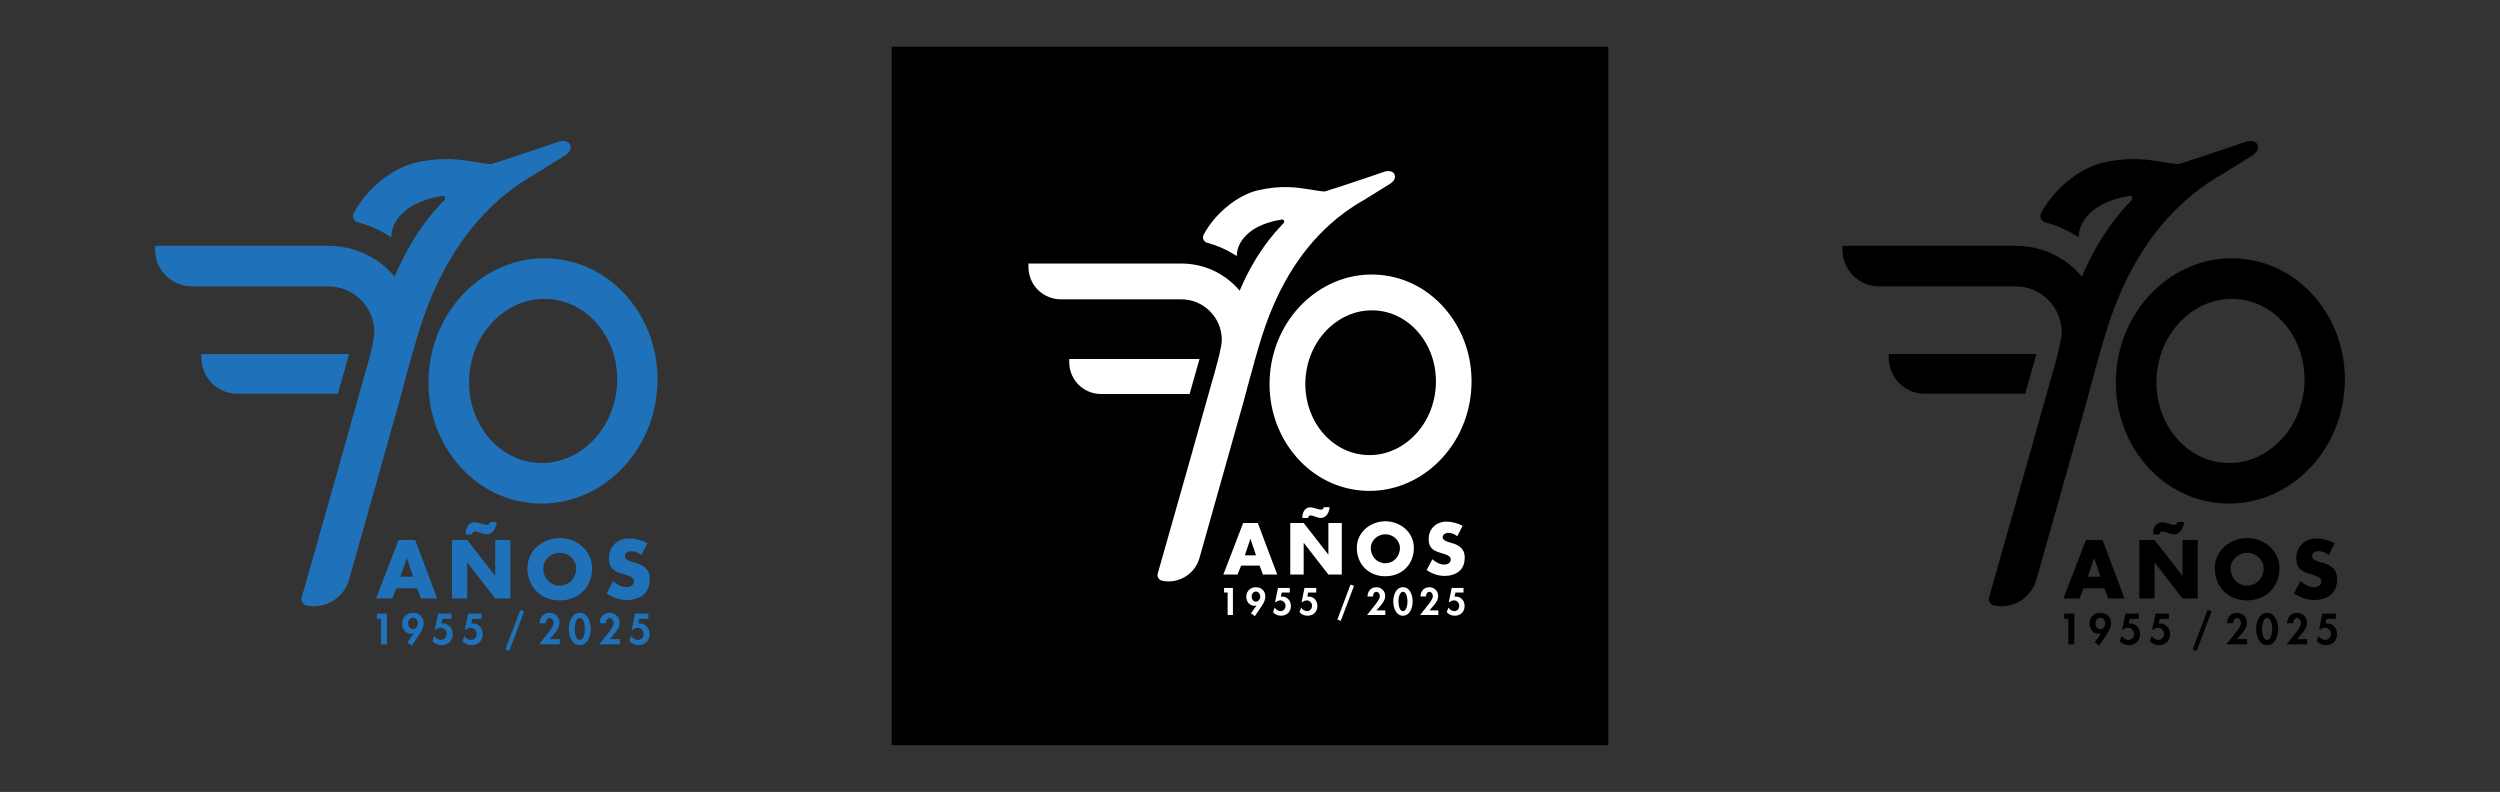 <?xml version="1.0" encoding="UTF-8"?>
<svg id="Capa_1" data-name="Capa 1" xmlns="http://www.w3.org/2000/svg" xmlns:xlink="http://www.w3.org/1999/xlink" viewBox="0 0 1610.8 510.24">
  <rect x="0" y="0" width="1610.8" height="510.24" fill="#333333" stroke="none"/>
  <defs>
    <style>
      .cls-1 {
        fill: #1f72b9;
      }

      .cls-1, .cls-2, .cls-3, .cls-4 {
        stroke-width: 0px;
      }

      .cls-5 {
        clip-path: url(#clippath-2);
      }

      .cls-3 {
        fill: none;
      }

      .cls-6 {
        clip-path: url(#clippath-1);
      }

      .cls-7 {
        clip-path: url(#clippath-4);
      }

      .cls-4 {
        fill: #fff;
      }

      .cls-8 {
        clip-path: url(#clippath);
      }

      .cls-9 {
        clip-path: url(#clippath-3);
      }

      .cls-10 {
        clip-path: url(#clippath-5);
      }
    </style>
    <clipPath id="clippath">
      <rect class="cls-3" width="523.6" height="510.24"/>
    </clipPath>
    <clipPath id="clippath-1">
      <rect class="cls-3" width="523.6" height="510.24"/>
    </clipPath>
    <clipPath id="clippath-2">
      <rect class="cls-3" x="574.51" y="30.12" width="461.79" height="450"/>
    </clipPath>
    <clipPath id="clippath-3">
      <rect class="cls-3" x="574.51" y="30.12" width="461.79" height="450"/>
    </clipPath>
    <clipPath id="clippath-4">
      <rect class="cls-3" x="1087.2" width="523.6" height="510.24"/>
    </clipPath>
    <clipPath id="clippath-5">
      <rect class="cls-3" x="1087.2" width="523.6" height="510.24"/>
    </clipPath>
  </defs>
  <g class="cls-8">
    <g class="cls-6">
      <path class="cls-1" d="m229.49,265.63c1.33-.46,2.64-.98,3.92-1.53-1.29.57-2.59,1.08-3.92,1.56v-.03Z"/>
      <path class="cls-1" d="m406.66,194.31c-12.6-16.12-30.34-25.94-49.95-27.64-40.54-3.52-76.53,28.95-80.31,72.39-1.82,20.99,4.1,41.41,16.67,57.51,12.6,16.12,30.33,25.94,49.94,27.64,2.03.18,4.04.26,6.06.26,17.47,0,34.29-6.59,47.91-18.88,15.16-13.68,24.52-32.78,26.35-53.77,1.82-20.99-4.1-41.41-16.68-57.51m-9.23,55.26c-1.22,14.08-7.34,26.9-17.21,36.09-9.84,9.16-22.21,13.59-34.85,12.5-26.18-2.28-45.43-27.77-42.9-56.84,1.22-14.08,7.33-26.9,17.21-36.09,8.86-8.24,19.77-12.66,31.08-12.66,1.25,0,2.51.05,3.78.16,12.64,1.1,24.07,7.61,32.18,18.32,8.14,10.76,11.95,24.44,10.73,38.52"/>
      <path class="cls-1" d="m345.29,111.85l17.5-10.91c3.9-2.02,5.72-4.99,4.63-7.57h0c-.84-1.96-3.41-3.47-8.15-1.86-1.99.69-5.13,1.77-8.83,3.05-14.55,4.96-31.38,10.49-33.96,11.16-.11.03-.19.04-.26.04-1.07.02-3.99-.43-7.09-.91l-2.41-.39c-10.23-1.68-21.82-3.58-39.13.4-14.96,3.45-31.64,17.11-39.68,32.49-.57,1.1-.61,2.38-.11,3.53.51,1.16,1.51,2.01,2.73,2.34,6.99,1.86,13.66,4.75,19.83,8.59l1.77,1.1.28-3.07c.07-.76,2.12-18.75,32.57-23.63,1.04-.17,1.53.6,1.65.83.12.24.46,1.07-.28,1.82l-.09.1c-.28.27-.55.55-.82.84l-.28.29c-3.36,3.49-6.64,7.32-9.73,11.33-.27.33-.52.67-.81,1.06-1.67,2.19-3.35,4.55-5,7.03l-.12.18c-.42.62-.83,1.25-1.25,1.88l-1.42,2.25c-.47.74-.93,1.51-1.38,2.26-.6.97-1.18,1.95-1.74,2.94-.26.45-.52.9-.76,1.34-.14.26-.29.53-.43.79-.4.73-.8,1.46-1.22,2.24,0,.01-.01.02-.02.03-.45.85-.9,1.72-1.35,2.59-.17.32-.33.65-.5.97l-.35.7s-.03.06-.04.08c-1.68,3.36-3.29,6.88-4.79,10.47-10.65-12.65-26.09-19.85-42.69-19.85h-109.07l-2.55.02v2.56c0,3.81.94,7.61,2.71,10.97.29.54.6,1.09.93,1.61.33.52.68,1.02,1.05,1.51,4.44,5.93,11.49,9.47,18.87,9.47h88.07c16.34,0,29.64,13.3,29.64,29.64,0,5.83-5,23.12-7.4,31.43-.68,2.34-1.2,4.13-1.42,5.02l-14.61,51.88-23.38,82.4c-.31,1.08-.17,2.21.38,3.18.55.97,1.45,1.67,2.53,1.95,1.54.41,3.21.62,4.97.62,4,0,7.97-1.04,11.48-3.01,5.47-3.08,9.43-8.11,11.15-14.16l32.16-114.03.63-2.26c.03-.11,3.51-13.57,7.52-27.7l-1.24-.33,1.28.19c2.14-7.56,4.03-13.92,5.64-18.91,2.94-9.16,6.35-17.94,10.12-26.1,15.03-32.57,36.64-56.95,64.28-72.5"/>
      <path class="cls-1" d="m129.74,228.13v2.29c0,10.86,7.39,20.19,17.97,22.68,1.74.41,3.54.61,5.34.61h64.63l7.24-25.58h-95.18Z"/>
      <path class="cls-1" d="m256.81,347.92l-14.49,37.68h10.39l2.6-6.54h13.49l2.45,6.54h10.44l-14.19-37.68h-10.69Zm5.25,11.64h.1l4,11.99h-8.14l4.05-11.99Z"/>
      <path class="cls-1" d="m291.23,347.92h9.8l17.94,23.03h.1v-23.03h9.79v37.67h-9.79l-17.94-23.08h-.1v23.08h-9.8v-37.67Zm8.9-3.65l-.05-.55c0-1.6.3-3.1,1.1-4.45.9-1.55,2.6-2.8,4.45-2.8,2.55,0,6.14,1.7,8.14,1.7,1.25,0,1.6-.75,2-1.8h4.25c-.3,3.6-2.25,7.9-6.5,7.9-2.55,0-5.25-1.84-7.6-1.84-1.2,0-1.4.89-1.7,1.84h-4.1Z"/>
      <path class="cls-1" d="m381.51,366.06c0,12.19-8.75,20.79-20.84,20.79s-20.84-8.6-20.84-20.79c0-11.39,9.99-19.39,20.84-19.39s20.84,8,20.84,19.39m-31.48.05c0,6.5,4.8,11.24,10.64,11.24s10.64-4.75,10.64-11.24c0-5.19-4.8-9.94-10.64-9.94s-10.64,4.75-10.64,9.94"/>
      <path class="cls-1" d="m413.24,357.62c-1.8-1.5-4.1-2.5-6.5-2.5-1.8,0-4.2,1.05-4.2,3.14,0,2.2,2.65,3.05,4.35,3.6l2.5.75c5.24,1.55,9.29,4.2,9.29,10.3,0,3.74-.9,7.6-3.89,10.14-2.95,2.5-6.9,3.55-10.7,3.55-4.75,0-9.39-1.6-13.24-4.29l4.2-7.89c2.45,2.15,5.35,3.89,8.69,3.89,2.3,0,4.75-1.15,4.75-3.8s-3.85-3.7-5.95-4.3c-6.15-1.75-10.19-3.35-10.19-10.64s5.45-12.64,12.99-12.64c3.8,0,8.44,1.2,11.79,3.1l-3.9,7.59Z"/>
      <polygon class="cls-1" points="242.86 398.73 242.86 395.37 249.31 395.37 249.31 415.16 245.46 415.16 245.46 398.73 242.86 398.73"/>
      <path class="cls-1" d="m262.5,413.92l4.07-5.75-.05-.05c-.45.18-1,.29-1.55.29-3.62,0-5.88-3.15-5.88-6.56,0-4.09,2.91-7,6.98-7s6.92,2.76,6.92,6.74c0,2.36-1.13,4.69-2.41,6.61l-5.25,7.79-2.84-2.07Zm.47-12.23c0,1.79,1.18,3.7,3.12,3.7s3.15-1.91,3.15-3.7-1.21-3.7-3.15-3.7-3.12,1.92-3.12,3.7"/>
      <path class="cls-1" d="m284.99,398.73l-.68,3.02,1-.05c3.86,0,6.38,3.18,6.38,6.87,0,4.25-2.96,7.11-7.19,7.11-2.33,0-4.33-.87-5.88-2.62l1.15-3.31c1.02,1.47,2.65,2.57,4.46,2.57,2.15,0,3.54-1.86,3.54-3.91,0-2.15-1.68-3.94-3.86-3.94-1.13,0-2.36.52-3.17,1.29h-.6l2.12-10.39h8.61v3.36h-5.88Z"/>
      <path class="cls-1" d="m304.35,398.73l-.68,3.02,1-.05c3.86,0,6.38,3.18,6.38,6.87,0,4.25-2.96,7.11-7.19,7.11-2.33,0-4.33-.87-5.88-2.62l1.15-3.31c1.02,1.47,2.65,2.57,4.46,2.57,2.15,0,3.54-1.86,3.54-3.91,0-2.15-1.68-3.94-3.86-3.94-1.13,0-2.36.52-3.17,1.29h-.6l2.12-10.39h8.61v3.36h-5.88Z"/>
      <polygon class="cls-1" points="337.79 393.83 328.14 419.41 325.59 418.49 335.25 392.91 337.79 393.83"/>
      <path class="cls-1" d="m360.67,411.8v3.36h-13.33l5.04-6.35c1.39-1.73,4.3-5.17,4.3-7.4,0-1.42-.92-3.2-2.55-3.2-1.73,0-2.52,1.89-2.44,3.38h-4.09c.26-3.8,2.44-6.74,6.51-6.74,3.62,0,6.43,2.75,6.43,6.38,0,2.91-1.63,5.09-3.44,7.19l-2.91,3.38h6.48Z"/>
      <path class="cls-1" d="m380.63,405.29c0,4.22-1.84,10.39-7.08,10.39s-7.08-6.17-7.08-10.39,1.78-10.44,7.08-10.44,7.08,6.19,7.08,10.44m-10.39-.05c0,1.97.58,7.09,3.31,7.09s3.3-5.12,3.3-7.09-.55-7.03-3.3-7.03-3.31,5.04-3.31,7.03"/>
      <path class="cls-1" d="m399.39,411.8v3.36h-13.33l5.04-6.35c1.39-1.73,4.3-5.17,4.3-7.4,0-1.42-.92-3.2-2.55-3.2-1.73,0-2.52,1.89-2.44,3.38h-4.09c.26-3.8,2.44-6.74,6.51-6.74,3.62,0,6.43,2.75,6.43,6.38,0,2.91-1.63,5.09-3.44,7.19l-2.91,3.38h6.48Z"/>
      <path class="cls-1" d="m411.9,398.73l-.68,3.02,1-.05c3.86,0,6.38,3.18,6.38,6.87,0,4.25-2.96,7.11-7.19,7.11-2.33,0-4.33-.87-5.88-2.62l1.15-3.31c1.02,1.47,2.65,2.57,4.46,2.57,2.15,0,3.54-1.86,3.54-3.91,0-2.15-1.68-3.94-3.86-3.94-1.13,0-2.36.52-3.17,1.29h-.6l2.12-10.39h8.61v3.36h-5.88Z"/>
    </g>
  </g>
  <g class="cls-5">
    <rect class="cls-2" x="574.51" y="30.12" width="461.78" height="450"/>
    <g class="cls-9">
      <path class="cls-4" d="m776.9,264.39c1.17-.41,2.33-.86,3.46-1.35-1.14.5-2.28.95-3.46,1.37v-.02Z"/>
      <path class="cls-4" d="m933.16,201.49c-11.11-14.22-26.75-22.88-44.05-24.38-35.75-3.11-67.5,25.54-70.83,63.84-1.61,18.51,3.61,36.52,14.71,50.72,11.11,14.22,26.75,22.88,44.05,24.38,1.79.16,3.57.23,5.34.23,15.41,0,30.24-5.81,42.25-16.65,13.37-12.07,21.63-28.91,23.23-47.42,1.61-18.51-3.61-36.53-14.71-50.72m-8.14,48.74c-1.08,12.42-6.47,23.72-15.18,31.83-8.68,8.08-19.59,11.99-30.74,11.02-23.09-2.01-40.06-24.49-37.84-50.13,1.08-12.42,6.47-23.72,15.18-31.83,7.81-7.27,17.43-11.17,27.41-11.17,1.11,0,2.22.05,3.33.14,11.15.97,21.22,6.71,28.38,16.16,7.18,9.49,10.54,21.55,9.46,33.97"/>
      <path class="cls-4" d="m879.03,128.76l15.44-9.63c3.44-1.78,5.05-4.4,4.09-6.67h0c-.74-1.73-3.01-3.06-7.18-1.64-1.76.61-4.53,1.56-7.79,2.69-12.84,4.38-27.67,9.25-29.95,9.84-.1.03-.17.04-.23.04-.94.02-3.52-.38-6.25-.8l-2.13-.34c-9.02-1.48-19.25-3.16-34.51.36-13.19,3.04-27.91,15.09-35,28.65-.51.97-.54,2.1-.1,3.11.45,1.02,1.33,1.77,2.41,2.06,6.17,1.64,12.05,4.19,17.49,7.58l1.56.97.25-2.7c.06-.67,1.87-16.54,28.72-20.84.92-.15,1.35.52,1.45.73.11.21.41.95-.24,1.61l-.08.08c-.25.24-.48.49-.73.74l-.24.25c-2.96,3.08-5.86,6.45-8.58,9.99-.24.29-.46.59-.71.93-1.47,1.93-2.95,4.01-4.41,6.2l-.11.16c-.37.55-.73,1.1-1.1,1.66l-1.25,1.98c-.41.65-.82,1.33-1.22,1.99-.53.85-1.04,1.72-1.53,2.59-.23.4-.46.79-.67,1.19-.13.22-.25.47-.38.69-.35.64-.71,1.29-1.08,1.98,0,0-.01.02-.01.03-.4.75-.8,1.52-1.19,2.28-.15.28-.29.57-.44.86l-.31.61s-.02.05-.04.07c-1.49,2.96-2.9,6.07-4.23,9.24-9.39-11.15-23.01-17.51-37.65-17.51h-96.2l-2.25.02v2.26c0,3.36.83,6.71,2.39,9.68.25.48.53.96.82,1.42.29.46.6.9.92,1.33,3.92,5.23,10.14,8.35,16.64,8.35h77.67c14.41,0,26.14,11.73,26.14,26.14,0,5.14-4.41,20.39-6.53,27.72-.6,2.06-1.05,3.65-1.25,4.43l-12.88,45.75-20.62,72.67c-.27.95-.15,1.95.34,2.8.49.86,1.28,1.47,2.23,1.72,1.36.37,2.84.55,4.38.55,3.53,0,7.03-.92,10.12-2.65,4.83-2.71,8.32-7.15,9.83-12.49l28.36-100.57.55-1.99c.02-.09,3.1-11.97,6.63-24.43l-1.1-.29,1.13.16c1.88-6.67,3.56-12.28,4.97-16.68,2.59-8.08,5.6-15.82,8.93-23.02,13.25-28.72,32.31-50.22,56.69-63.94"/>
      <path class="cls-4" d="m688.93,231.31v2.02c0,9.58,6.52,17.81,15.85,20,1.54.36,3.12.54,4.71.54h57l6.38-22.56h-83.94Z"/>
      <path class="cls-4" d="m801,336.97l-12.78,33.23h9.17l2.29-5.77h11.9l2.16,5.77h9.21l-12.52-33.23h-9.43Zm4.63,10.27h.09l3.53,10.57h-7.18l3.57-10.57Z"/>
      <path class="cls-4" d="m831.35,336.97h8.64l15.82,20.31h.09v-20.31h8.64v33.23h-8.64l-15.82-20.36h-.09v20.36h-8.64v-33.23Zm7.84-3.22l-.04-.49c0-1.41.26-2.73.97-3.92.79-1.37,2.29-2.47,3.92-2.47,2.25,0,5.42,1.5,7.18,1.5,1.1,0,1.41-.66,1.76-1.59h3.75c-.27,3.18-1.98,6.96-5.73,6.96-2.25,0-4.63-1.63-6.7-1.63-1.06,0-1.23.79-1.5,1.63h-3.62Z"/>
      <path class="cls-4" d="m910.98,352.96c0,10.75-7.71,18.33-18.38,18.33s-18.38-7.58-18.38-18.33c0-10.05,8.81-17.1,18.38-17.1s18.38,7.05,18.38,17.1m-27.76.04c0,5.73,4.23,9.92,9.39,9.92s9.39-4.19,9.39-9.92c0-4.58-4.23-8.77-9.39-8.77s-9.39,4.19-9.39,8.77"/>
      <path class="cls-4" d="m938.96,345.52c-1.59-1.32-3.62-2.2-5.73-2.2-1.58,0-3.7.93-3.7,2.77,0,1.94,2.34,2.69,3.83,3.18l2.2.66c4.62,1.37,8.2,3.7,8.2,9.08,0,3.3-.79,6.7-3.43,8.94-2.6,2.21-6.08,3.13-9.44,3.13-4.19,0-8.29-1.41-11.68-3.79l3.7-6.96c2.16,1.9,4.72,3.43,7.66,3.43,2.03,0,4.19-1.01,4.19-3.35s-3.4-3.26-5.25-3.79c-5.42-1.55-8.99-2.95-8.99-9.39s4.8-11.15,11.46-11.15c3.35,0,7.45,1.06,10.4,2.74l-3.44,6.7Z"/>
      <polygon class="cls-4" points="788.69 381.78 788.69 378.82 794.39 378.82 794.39 396.26 790.98 396.26 790.98 381.78 788.69 381.78"/>
      <path class="cls-4" d="m806.02,395.18l3.59-5.07-.05-.04c-.39.16-.88.25-1.36.25-3.19,0-5.18-2.78-5.18-5.79,0-3.61,2.57-6.18,6.16-6.18s6.11,2.43,6.11,5.95c0,2.08-.99,4.14-2.13,5.83l-4.63,6.87-2.5-1.83Zm.42-10.78c0,1.57,1.04,3.26,2.75,3.26s2.78-1.69,2.78-3.26-1.06-3.26-2.78-3.26-2.75,1.69-2.75,3.26"/>
      <path class="cls-4" d="m825.85,381.78l-.6,2.66.88-.05c3.4,0,5.62,2.8,5.62,6.06,0,3.75-2.61,6.27-6.34,6.27-2.06,0-3.82-.76-5.18-2.31l1.02-2.92c.9,1.3,2.34,2.27,3.93,2.27,1.9,0,3.12-1.64,3.12-3.45,0-1.9-1.48-3.47-3.4-3.47-.99,0-2.08.46-2.8,1.13h-.53l1.87-9.16h7.59v2.96h-5.18Z"/>
      <path class="cls-4" d="m842.92,381.78l-.6,2.66.88-.05c3.4,0,5.62,2.8,5.62,6.06,0,3.75-2.61,6.27-6.34,6.27-2.06,0-3.82-.76-5.18-2.31l1.02-2.92c.9,1.3,2.34,2.27,3.93,2.27,1.9,0,3.12-1.64,3.12-3.45,0-1.9-1.48-3.47-3.4-3.47-1,0-2.08.46-2.8,1.13h-.53l1.87-9.16h7.59v2.96h-5.18Z"/>
      <polygon class="cls-4" points="872.42 377.45 863.9 400.01 861.66 399.2 870.17 376.64 872.42 377.45"/>
      <path class="cls-4" d="m892.59,393.3v2.96h-11.75l4.44-5.6c1.23-1.53,3.79-4.56,3.79-6.52,0-1.25-.81-2.82-2.24-2.82-1.53,0-2.22,1.67-2.15,2.98h-3.61c.23-3.35,2.15-5.95,5.74-5.95,3.19,0,5.67,2.43,5.67,5.62,0,2.57-1.43,4.49-3.03,6.34l-2.57,2.99h5.72Z"/>
      <path class="cls-4" d="m910.2,387.56c0,3.73-1.62,9.16-6.25,9.16s-6.25-5.44-6.25-9.16,1.57-9.21,6.25-9.21,6.25,5.46,6.25,9.21m-9.16-.05c0,1.74.51,6.25,2.92,6.25s2.91-4.51,2.91-6.25-.49-6.2-2.91-6.2-2.92,4.44-2.92,6.2"/>
      <path class="cls-4" d="m926.74,393.3v2.96h-11.76l4.44-5.6c1.23-1.53,3.8-4.56,3.8-6.52,0-1.25-.81-2.82-2.24-2.82-1.53,0-2.22,1.67-2.15,2.98h-3.61c.23-3.35,2.15-5.95,5.74-5.95,3.19,0,5.67,2.43,5.67,5.62,0,2.57-1.43,4.49-3.03,6.34l-2.57,2.99h5.72Z"/>
      <path class="cls-4" d="m937.78,381.78l-.6,2.66.88-.05c3.4,0,5.62,2.8,5.62,6.06,0,3.75-2.61,6.27-6.34,6.27-2.06,0-3.82-.76-5.18-2.31l1.02-2.92c.9,1.3,2.34,2.27,3.93,2.27,1.9,0,3.12-1.64,3.12-3.45,0-1.9-1.48-3.47-3.4-3.47-.99,0-2.08.46-2.8,1.13h-.53l1.87-9.16h7.59v2.96h-5.18Z"/>
    </g>
  </g>
  <g class="cls-7">
    <g class="cls-10">
      <path class="cls-2" d="m1316.68,265.63c1.33-.46,2.64-.98,3.92-1.53-1.29.57-2.59,1.08-3.92,1.56v-.03Z"/>
      <path class="cls-2" d="m1493.86,194.31c-12.6-16.12-30.34-25.94-49.95-27.64-40.54-3.52-76.53,28.95-80.31,72.39-1.82,20.99,4.1,41.41,16.67,57.51,12.6,16.12,30.33,25.94,49.94,27.64,2.03.18,4.04.26,6.06.26,17.47,0,34.29-6.59,47.91-18.88,15.16-13.68,24.52-32.78,26.35-53.77,1.82-20.99-4.1-41.41-16.68-57.51m-9.23,55.26c-1.22,14.08-7.34,26.9-17.21,36.09-9.84,9.16-22.21,13.59-34.85,12.5-26.18-2.28-45.43-27.77-42.9-56.84,1.22-14.08,7.33-26.9,17.21-36.09,8.86-8.24,19.77-12.66,31.08-12.66,1.25,0,2.51.05,3.78.16,12.64,1.1,24.07,7.61,32.18,18.32,8.14,10.76,11.95,24.44,10.73,38.52"/>
      <path class="cls-2" d="m1432.49,111.85l17.5-10.91c3.9-2.02,5.72-4.99,4.63-7.57h0c-.84-1.96-3.41-3.47-8.15-1.86-1.99.69-5.13,1.77-8.83,3.05-14.55,4.96-31.38,10.49-33.96,11.16-.11.03-.19.04-.26.04-1.07.02-3.99-.43-7.09-.91l-2.41-.39c-10.23-1.68-21.82-3.58-39.13.4-14.96,3.45-31.64,17.11-39.68,32.49-.57,1.1-.61,2.38-.11,3.53.51,1.16,1.51,2.01,2.73,2.34,6.99,1.86,13.66,4.75,19.83,8.59l1.77,1.1.28-3.07c.07-.76,2.12-18.75,32.57-23.63,1.04-.17,1.53.6,1.65.83.12.24.46,1.07-.28,1.82l-.09.1c-.28.27-.55.55-.82.84l-.28.29c-3.36,3.49-6.64,7.32-9.73,11.33-.27.33-.52.67-.81,1.06-1.67,2.19-3.35,4.55-5,7.03l-.12.18c-.42.62-.83,1.25-1.25,1.88l-1.42,2.25c-.47.74-.93,1.51-1.38,2.26-.6.97-1.18,1.95-1.74,2.94-.26.45-.52.9-.76,1.34-.14.26-.29.53-.43.79-.4.73-.8,1.46-1.22,2.24,0,.01-.01.02-.02.03-.45.85-.9,1.72-1.35,2.59-.17.32-.33.65-.5.97l-.35.7s-.03.06-.04.08c-1.68,3.36-3.29,6.88-4.79,10.47-10.65-12.65-26.09-19.85-42.69-19.85h-109.07l-2.55.02v2.56c0,3.81.94,7.61,2.71,10.97.29.54.6,1.09.93,1.61.33.52.68,1.02,1.05,1.51,4.44,5.93,11.49,9.47,18.87,9.47h88.07c16.34,0,29.64,13.3,29.64,29.64,0,5.83-5,23.12-7.4,31.43-.68,2.34-1.2,4.13-1.42,5.02l-14.61,51.88-23.38,82.4c-.31,1.08-.17,2.21.38,3.18.55.97,1.45,1.67,2.53,1.95,1.54.41,3.21.62,4.97.62,4,0,7.97-1.04,11.48-3.01,5.47-3.08,9.43-8.11,11.15-14.16l32.16-114.03.63-2.26c.03-.11,3.51-13.57,7.52-27.7l-1.24-.33,1.28.19c2.14-7.56,4.03-13.92,5.64-18.91,2.94-9.16,6.35-17.94,10.12-26.1,15.03-32.57,36.64-56.95,64.28-72.5"/>
      <path class="cls-2" d="m1216.94,228.13v2.29c0,10.86,7.39,20.19,17.97,22.68,1.74.41,3.54.61,5.34.61h64.63l7.24-25.58h-95.18Z"/>
      <path class="cls-2" d="m1344.01,347.92l-14.49,37.68h10.39l2.6-6.54h13.49l2.45,6.54h10.44l-14.19-37.68h-10.69Zm5.25,11.64h.1l4,11.99h-8.14l4.05-11.99Z"/>
      <path class="cls-2" d="m1378.42,347.92h9.8l17.94,23.03h.1v-23.03h9.79v37.67h-9.79l-17.94-23.08h-.1v23.08h-9.8v-37.67Zm8.9-3.65l-.05-.55c0-1.6.3-3.1,1.1-4.45.9-1.55,2.6-2.8,4.45-2.8,2.55,0,6.14,1.7,8.14,1.7,1.25,0,1.6-.75,2-1.8h4.25c-.3,3.6-2.25,7.9-6.5,7.9-2.55,0-5.25-1.84-7.6-1.84-1.2,0-1.4.89-1.7,1.84h-4.1Z"/>
      <path class="cls-2" d="m1468.71,366.06c0,12.19-8.75,20.79-20.84,20.79s-20.84-8.6-20.84-20.79c0-11.39,9.99-19.39,20.84-19.39s20.84,8,20.84,19.39m-31.48.05c0,6.5,4.8,11.24,10.64,11.24s10.64-4.75,10.64-11.24c0-5.19-4.8-9.94-10.64-9.94s-10.64,4.75-10.64,9.94"/>
      <path class="cls-2" d="m1500.43,357.62c-1.8-1.5-4.1-2.5-6.5-2.5-1.8,0-4.2,1.05-4.2,3.14,0,2.2,2.65,3.05,4.35,3.6l2.5.75c5.24,1.55,9.29,4.2,9.29,10.3,0,3.74-.9,7.6-3.89,10.14-2.95,2.5-6.9,3.55-10.7,3.55-4.75,0-9.39-1.6-13.24-4.29l4.2-7.89c2.45,2.15,5.35,3.89,8.69,3.89,2.3,0,4.75-1.15,4.75-3.8s-3.85-3.7-5.95-4.3c-6.15-1.75-10.19-3.35-10.19-10.64s5.45-12.64,12.99-12.64c3.8,0,8.44,1.2,11.79,3.1l-3.9,7.59Z"/>
      <polygon class="cls-2" points="1330.06 398.73 1330.06 395.37 1336.51 395.37 1336.51 415.16 1332.65 415.16 1332.65 398.73 1330.06 398.73"/>
      <path class="cls-2" d="m1349.7,413.92l4.07-5.75-.05-.05c-.45.18-1,.29-1.55.29-3.62,0-5.88-3.15-5.88-6.56,0-4.09,2.91-7,6.98-7s6.92,2.76,6.92,6.74c0,2.36-1.13,4.69-2.41,6.61l-5.25,7.79-2.84-2.07Zm.47-12.23c0,1.79,1.18,3.7,3.12,3.7s3.15-1.91,3.15-3.7-1.21-3.7-3.15-3.7-3.12,1.92-3.12,3.7"/>
      <path class="cls-2" d="m1372.19,398.73l-.68,3.02,1-.05c3.86,0,6.38,3.18,6.38,6.87,0,4.25-2.96,7.11-7.19,7.11-2.33,0-4.33-.87-5.88-2.62l1.15-3.31c1.02,1.47,2.65,2.57,4.46,2.57,2.15,0,3.54-1.86,3.54-3.91,0-2.15-1.68-3.94-3.86-3.94-1.13,0-2.36.52-3.17,1.29h-.6l2.12-10.39h8.61v3.36h-5.88Z"/>
      <path class="cls-2" d="m1391.55,398.73l-.68,3.02,1-.05c3.86,0,6.38,3.18,6.38,6.87,0,4.25-2.96,7.11-7.19,7.11-2.33,0-4.33-.87-5.88-2.62l1.15-3.31c1.02,1.47,2.65,2.57,4.46,2.57,2.15,0,3.54-1.86,3.54-3.91,0-2.15-1.68-3.94-3.86-3.94-1.13,0-2.36.52-3.17,1.29h-.6l2.12-10.39h8.61v3.36h-5.88Z"/>
      <polygon class="cls-2" points="1424.99 393.83 1415.33 419.41 1412.79 418.49 1422.44 392.91 1424.99 393.83"/>
      <path class="cls-2" d="m1447.87,411.8v3.36h-13.33l5.04-6.35c1.39-1.73,4.3-5.17,4.3-7.4,0-1.42-.92-3.2-2.55-3.2-1.73,0-2.52,1.89-2.44,3.38h-4.09c.26-3.8,2.44-6.74,6.51-6.74,3.62,0,6.43,2.75,6.43,6.38,0,2.91-1.63,5.09-3.44,7.19l-2.91,3.38h6.48Z"/>
      <path class="cls-2" d="m1467.83,405.29c0,4.22-1.84,10.39-7.08,10.39s-7.08-6.17-7.08-10.39,1.78-10.44,7.08-10.44,7.08,6.19,7.08,10.44m-10.39-.05c0,1.97.58,7.09,3.31,7.09s3.3-5.12,3.3-7.09-.55-7.03-3.3-7.03-3.31,5.04-3.31,7.03"/>
      <path class="cls-2" d="m1486.58,411.8v3.36h-13.33l5.04-6.35c1.39-1.73,4.3-5.17,4.3-7.4,0-1.42-.92-3.2-2.55-3.2-1.73,0-2.52,1.89-2.44,3.38h-4.09c.26-3.8,2.44-6.74,6.51-6.74,3.62,0,6.43,2.75,6.43,6.38,0,2.91-1.63,5.09-3.44,7.19l-2.91,3.38h6.48Z"/>
      <path class="cls-2" d="m1499.1,398.73l-.68,3.02,1-.05c3.86,0,6.38,3.18,6.38,6.87,0,4.25-2.96,7.11-7.19,7.11-2.33,0-4.33-.87-5.88-2.62l1.15-3.31c1.02,1.47,2.65,2.57,4.46,2.57,2.15,0,3.54-1.86,3.54-3.91,0-2.15-1.68-3.94-3.86-3.94-1.13,0-2.36.52-3.17,1.29h-.6l2.12-10.39h8.61v3.36h-5.88Z"/>
    </g>
  </g>
</svg>